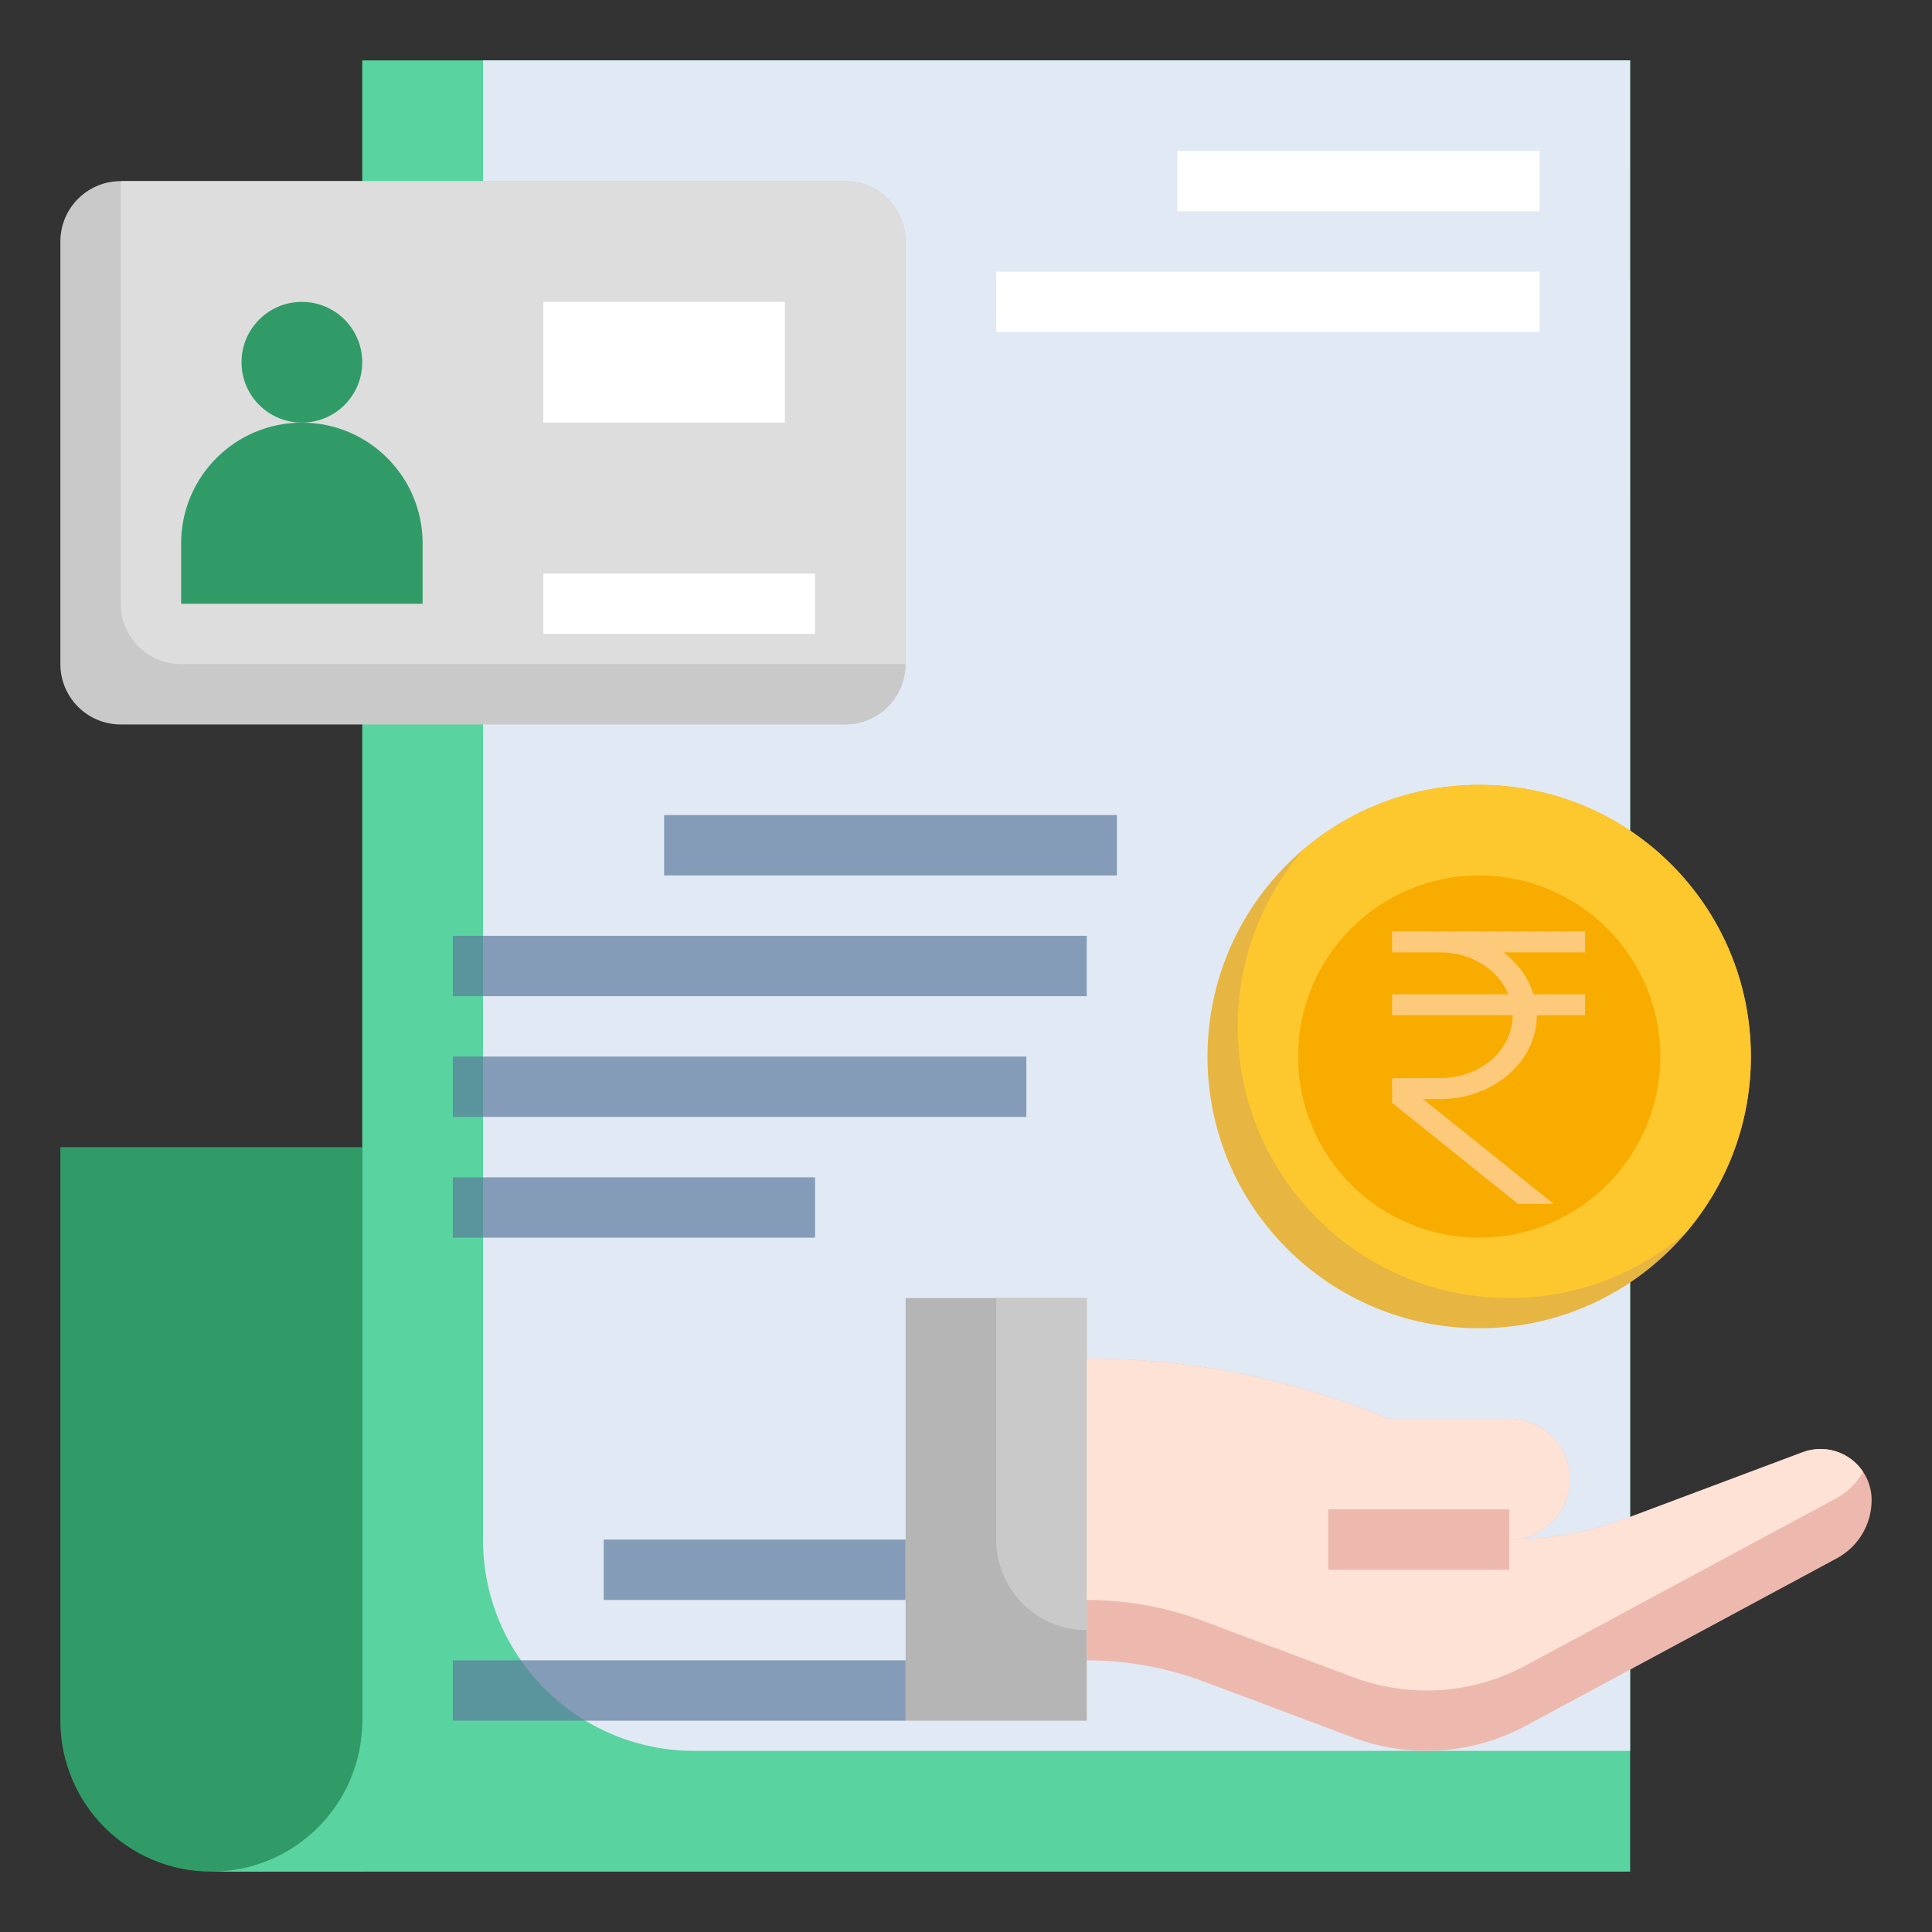 <?xml version="1.0" encoding="UTF-8" standalone="no"?>
<svg
   id="Layer_3"
   enable-background="new 0 0 64 64"
   height="512"
   viewBox="0 0 64 64"
   width="512"
   version="1.1"
   sodipodi:docname="heriditory claim.svg"
   inkscape:version="1.2 (dc2aedaf03, 2022-05-15)"
   xmlns:inkscape="http://www.inkscape.org/namespaces/inkscape"
   xmlns:sodipodi="http://sodipodi.sourceforge.net/DTD/sodipodi-0.dtd"
   xmlns="http://www.w3.org/2000/svg"
   xmlns:svg="http://www.w3.org/2000/svg">
  <rect x="0" y="0" width="64" height="64" fill="#333333" stroke="none"/>
  <defs
     id="defs32492" />
  <sodipodi:namedview
     id="namedview32490"
     pagecolor="#ffffff"
     bordercolor="#000000"
     borderopacity="0.25"
     inkscape:showpageshadow="2"
     inkscape:pageopacity="0.0"
     inkscape:pagecheckerboard="0"
     inkscape:deskcolor="#d1d1d1"
     showgrid="false"
     inkscape:zoom="1.5703125"
     inkscape:cx="233.07463"
     inkscape:cy="357.57214"
     inkscape:window-width="1920"
     inkscape:window-height="991"
     inkscape:window-x="-9"
     inkscape:window-y="-9"
     inkscape:window-maximized="1"
     inkscape:current-layer="Layer_3" />
  <g
     id="g32487">
    <path
       d="m12 38h-10v19c0 2.761 2.239 5 5 5h5"
       fill="#2b6bb2"
       id="path32425"
       style="fill:#319b68;fill-opacity:1" />
    <path
       d="m7 62c2.761 0 5-2.239 5-5v-55h41.999l.001 60z"
       fill="#4084c1"
       id="path32427"
       style="fill:#59d39f;fill-opacity:1" />
    <path
       d="m53.999 2h-37.999v49c0 3.866 3.135 7.001 7.001 7l30.999-.001v-37.999z"
       fill="#59a2d8"
       id="path32429"
       style="fill:#e1e9f4;fill-opacity:1" />
    <path
       d="m30 8c0-1.105-.895-2-2-2h-24c-1.105 0-2 .895-2 2v13.999c0 1.105.895 2 2 2l24 .001c1.105 0 2-.895 2-2z"
       fill="#c9c9c9"
       id="path32431" />
    <path
       d="m30 8c0-1.105-.895-2-2-2h-24v13.999c0 1.105.895 2 2 2l24 .001z"
       fill="#ddd"
       id="path32433" />
    <circle
       cx="10"
       cy="12"
       fill="#2b6bb2"
       r="2"
       id="circle32435"
       style="fill:#319b68;fill-opacity:1" />
    <path
       d="m6 20v-2c0-2.209 1.791-4 4-4 2.209 0 4 1.791 4 4v2z"
       fill="#2b6bb2"
       id="path32437"
       style="fill:#319b68;fill-opacity:1" />
    <path
       d="m18 10h8v4h-8z"
       fill="#fff"
       id="path32439" />
    <g
       id="g32443">
      <path
         d="m18 19h9v2h-9z"
         fill="#fff"
         id="path32441" />
    </g>
    <g
       fill="#fff"
       id="g32461">
      <path
         d="m39 5h12v2h-12z"
         id="path32445" />
      <path
         d="m33 9h18v2h-18z"
         id="path32447" />
      <path
         d="m22 27h15v2h-15z"
         id="path32449"
         style="fill:#5c789b;fill-opacity:0.682" />
      <path
         d="m15 31h21v2h-21z"
         id="path32451"
         style="fill:#5c789b;fill-opacity:0.682" />
      <path
         d="m15 35h19v2h-19z"
         id="path32453"
         style="fill:#5c789b;fill-opacity:0.682" />
      <path
         d="m19.999 51h10v2h-10z"
         id="path32455"
         style="fill:#5c789b;fill-opacity:0.682" />
      <path
         d="m15 55h15v2h-15z"
         id="path32457"
         style="fill:#5c789b;fill-opacity:0.682" />
      <path
         d="m15 39h12v2h-12z"
         id="path32459"
         style="fill:#5c789b;fill-opacity:0.682" />
    </g>
    <g
       id="g32471">
      <path
         d="m30 43h6v14h-6z"
         fill="#b5b5b5"
         id="path32463" />
      <path
         d="m36 55c1.323 0 2.634.238 3.873.702l4.952 1.857c.777.291 1.6.441 2.43.441 1.145 0 2.273-.284 3.281-.827l10.313-5.553c.709-.382 1.151-1.122 1.151-1.927 0-.935-.758-1.693-1.693-1.693-.203 0-.404.037-.594.108l-5.84 2.19c-1.239.464-2.55.702-3.873.702 1.105 0 2-.895 2-2 0-1.105-.895-2-2-2h-4l-.358-.143c-3.066-1.227-6.339-1.857-9.642-1.857"
         fill="#edb9ae"
         id="path32465" />
      <path
         d="m33 43v8c0 1.657 1.343 3 3 3v-11z"
         fill="#c9c9c9"
         id="path32467" />
      <path
         d="m44.825 55.559c.777.291 1.6.441 2.43.441 1.145 0 2.273-.284 3.281-.827l10.313-5.553c.374-.201.667-.506.867-.864-.304-.456-.821-.756-1.409-.756-.203 0-.404.036-.594.108l-5.84 2.19c-1.239.464-2.55.702-3.873.702 1.105 0 2-.895 2-2s-.895-2-2-2h-4l-.358-.143c-3.066-1.227-6.339-1.857-9.642-1.857v8c1.323 0 2.634.238 3.873.702z"
         fill="#fee2d6"
         id="path32469" />
    </g>
    <g
       id="g32475">
      <path
         d="m44 50h6v2h-6z"
         fill="#edb9ae"
         id="path32473" />
    </g>
    <g
       id="g32485">
      <circle
         cx="49"
         cy="35"
         fill="#e7b541"
         r="9"
         id="circle32477" />
      <path
         d="m49 26c-2.231 0-4.268.816-5.84 2.16-1.344 1.572-2.16 3.609-2.16 5.84 0 4.971 4.029 9 9 9 2.231 0 4.267-.816 5.84-2.16 1.344-1.572 2.16-3.609 2.16-5.84 0-4.971-4.029-9-9-9z"
         fill="#f9cb6e"
         id="path32479"
         style="fill:#fdc72e;fill-opacity:1" />
      <circle
         cx="49"
         cy="35"
         fill="#ffe1b6"
         r="6"
         id="circle32481"
         style="fill:#f9ac00;fill-opacity:1" />
      <path
         d="m 46.115,30.854 v 0.694 h 1.598 c 1.046,0 1.923,0.58 2.253,1.389 h -3.851 v 0.694 h 3.995 c 0,1.155 -1.067,2.083 -2.397,2.083 h -1.598 v 0.819 l 4.17,3.347 h 1.18 l -1.78,-1.429 -2.545,-2.043 h 0.574 c 1.76,0 3.196,-1.248 3.196,-2.777 H 52.507 V 32.937 H 50.797 C 50.631,32.389 50.282,31.911 49.804,31.548 H 52.507 v -0.694 z"
         id="path373"
         style="fill:#fcca7a;fill-opacity:1;stroke-width:0.745"
         sodipodi:nodetypes="ccsccccsccccccscccccccc" />
    </g>
  </g>
</svg>
